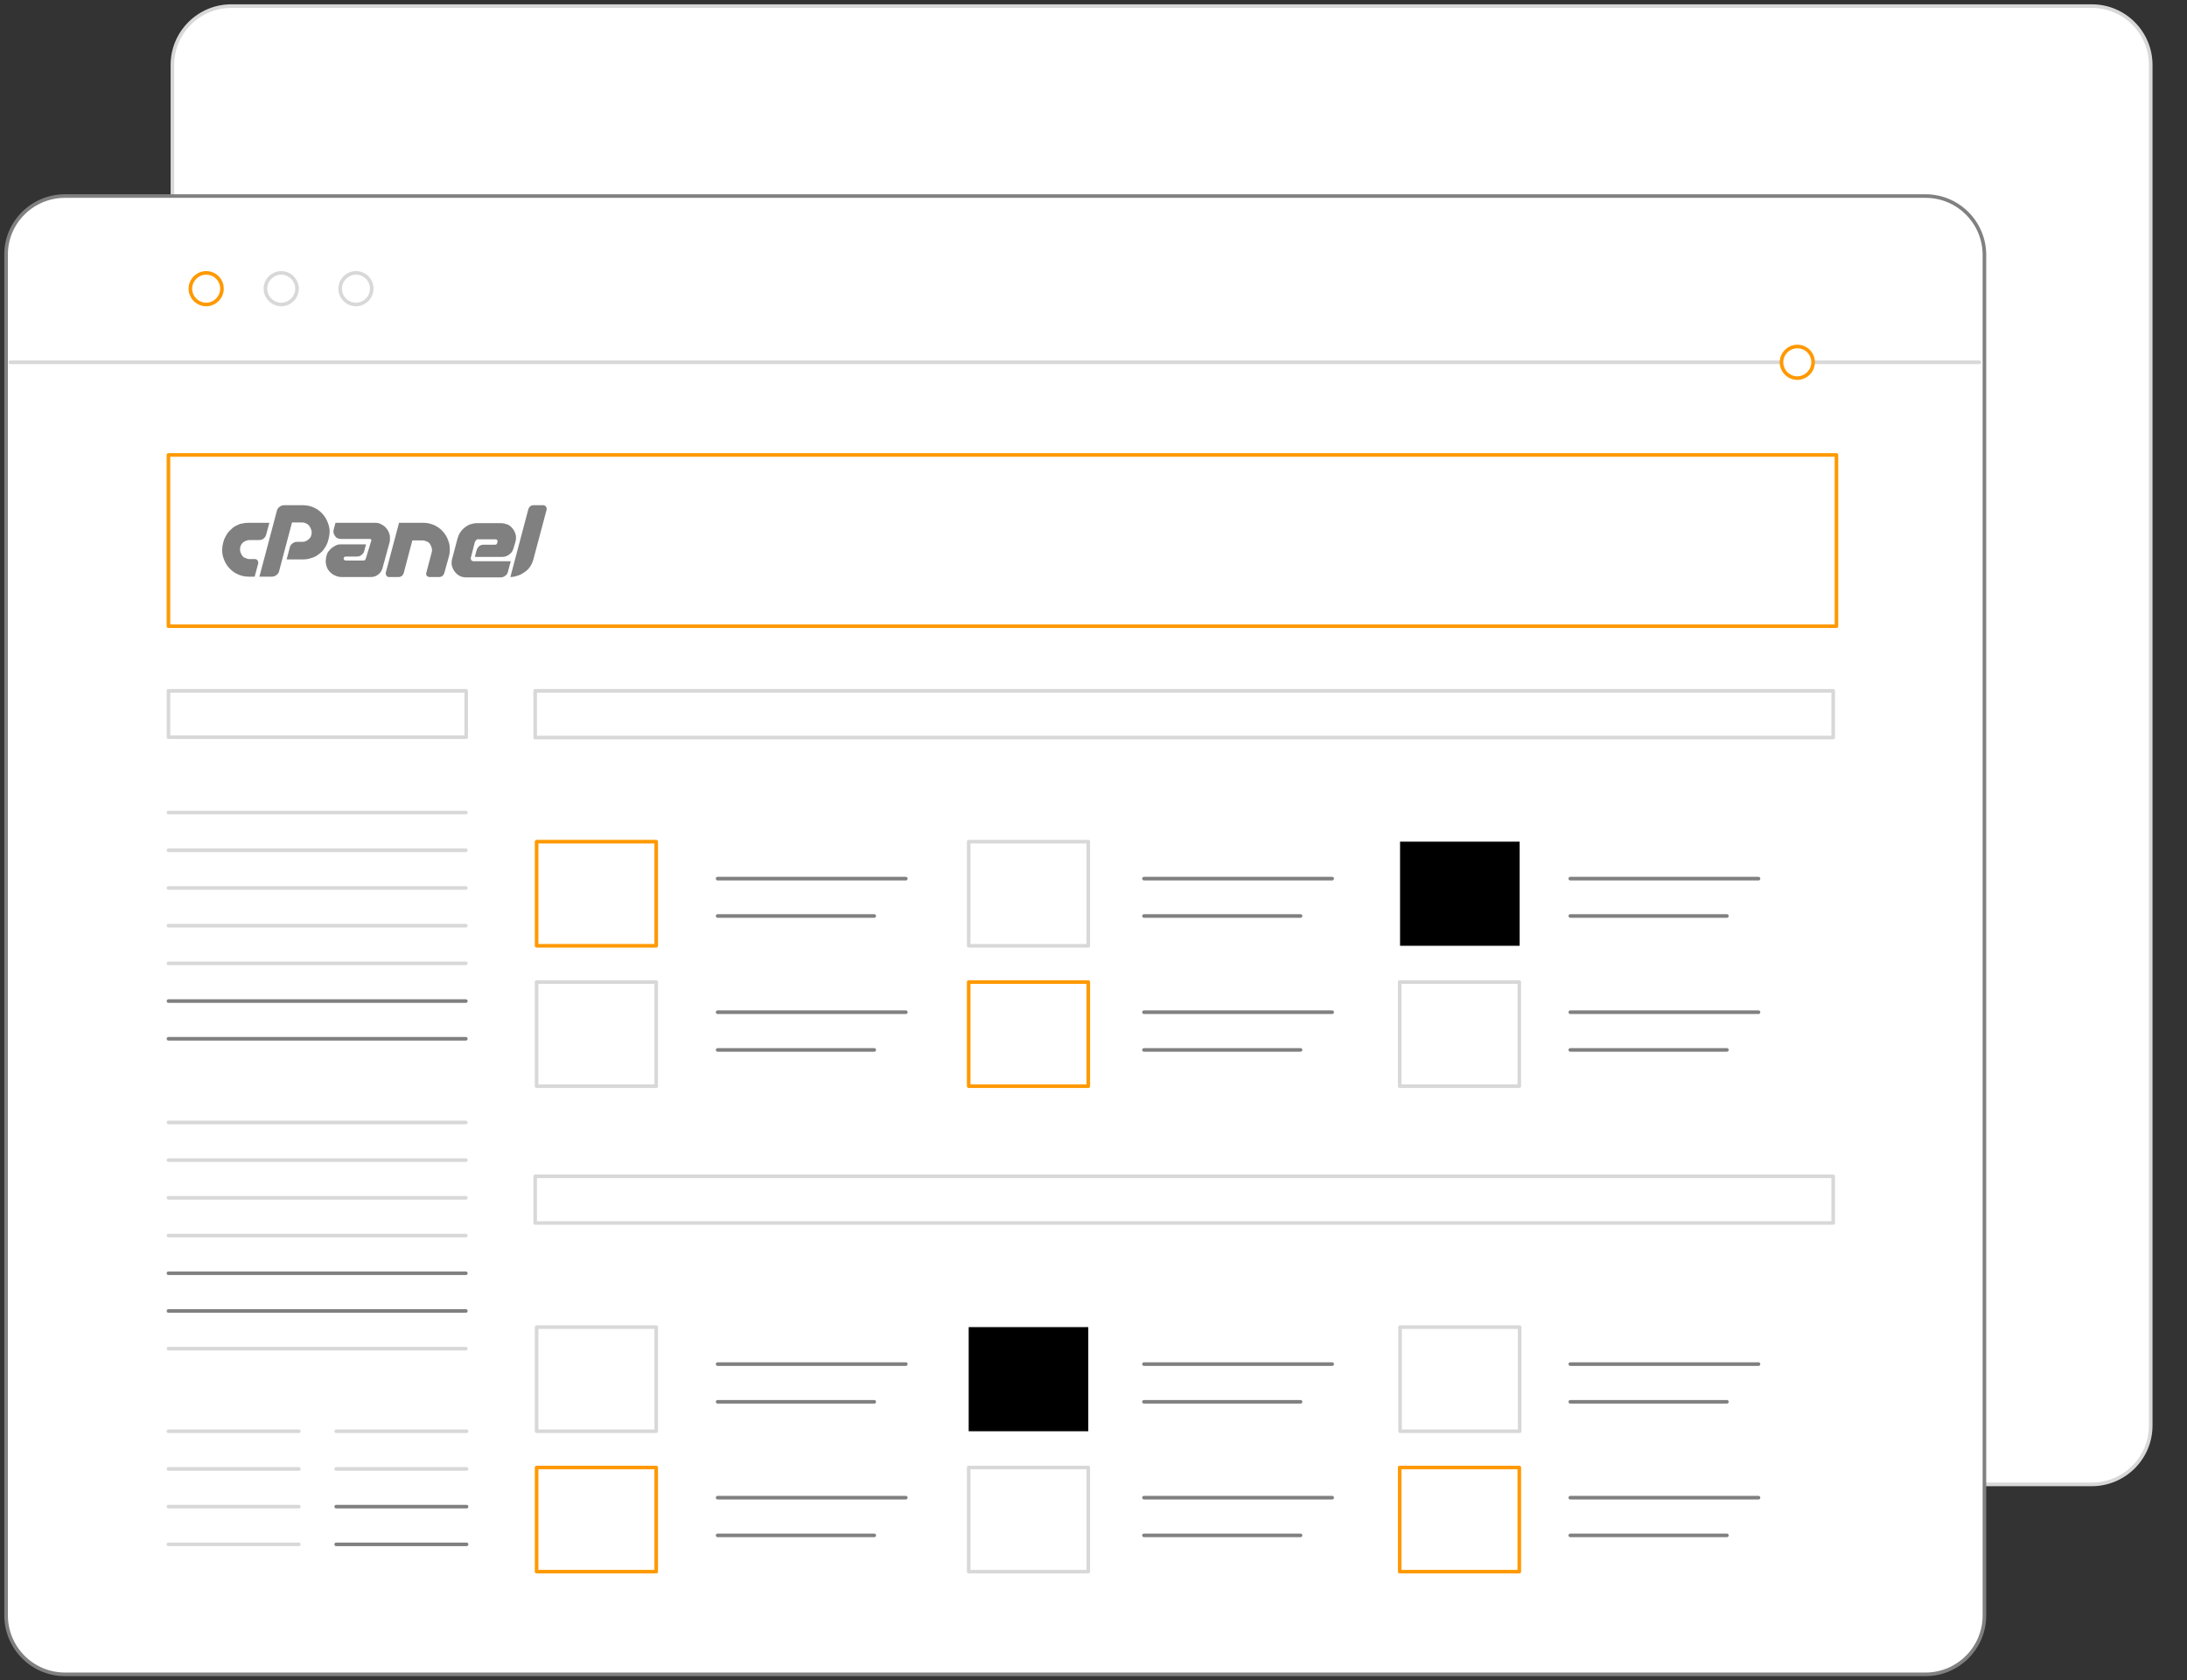 <?xml version="1.0" encoding="utf-8"?>
<!-- Generator: Adobe Illustrator 22.0.0, SVG Export Plug-In . SVG Version: 6.00 Build 0)  -->
<svg version="1.1" id="Layer_1" xmlns="http://www.w3.org/2000/svg" xmlns:xlink="http://www.w3.org/1999/xlink" x="0px" y="0px"
	 viewBox="0 0 608.9 468" style="enable-background:new 0 0 608.9 468;" xml:space="preserve">
<rect x="0" y="0" width="608.9" height="468" fill="#333333" stroke="none"/>
<style type="text/css">
	.panel0{fill:#FFFFFF;stroke:#D8D8D8;stroke-linecap:round;stroke-linejoin:round;stroke-miterlimit:10;}
	.panel1{fill:#FFFFFF;stroke:#808080;stroke-linecap:round;stroke-linejoin:round;stroke-miterlimit:10;}
	.panel2{fill:#FFFFFF;stroke:#ff9900;stroke-linecap:round;stroke-linejoin:round;stroke-miterlimit:10;}
	.panel3{fill:none;stroke:#D8D8D8;stroke-linecap:round;stroke-linejoin:round;stroke-miterlimit:10;}
	.panel4{fill:none;stroke:#ff9900;stroke-linecap:round;stroke-linejoin:round;stroke-miterlimit:10;}
	.panel5{fill:none;stroke:#808080;stroke-linecap:round;stroke-linejoin:round;stroke-miterlimit:10;}
	.panel6{fill:none;stroke:#FFFFFF;stroke-linecap:round;stroke-linejoin:round;stroke-miterlimit:10;}
	.panel7{fill:#808080;}
</style>
<path class="panel0" d="M64.4,1.7h518c9.1,0,16.4,7.4,16.4,16.4v378.9c0,9.1-7.4,16.4-16.4,16.4h-518c-9.1,0-16.4-7.4-16.4-16.4V18.1
	C48,9,55.4,1.7,64.4,1.7z"/>
<path class="panel1" d="M18.1,54.6h518c9.1,0,16.4,7.4,16.4,16.4v378.9c0,9.1-7.4,16.4-16.4,16.4h-518c-9.1,0-16.4-7.4-16.4-16.4V71
	C1.6,62,9,54.6,18.1,54.6z"/>
<path id="svg-concept" class="panel2" d="M61.8,80.4c0,2.4-2,4.4-4.4,4.4c-2.4,0-4.4-2-4.4-4.4s2-4.4,4.4-4.4C59.9,76,61.8,78,61.8,80.4z"/>
<path class="panel3" d="M82.7,80.4c0,2.4-2,4.4-4.4,4.4c-2.4,0-4.4-2-4.4-4.4s2-4.4,4.4-4.4C80.7,76,82.7,78,82.7,80.4z"/>
<path class="panel3" d="M103.5,80.4c0,2.4-2,4.4-4.4,4.4c-2.4,0-4.4-2-4.4-4.4s2-4.4,4.4-4.4C101.6,76,103.5,78,103.5,80.4z"/>
<path class="panel3" d="M2.9,100.9h548.2"/>
<g>
	<rect x="46.9" y="126.7" id="svg-concept" class="panel4" width="464.4" height="47.7"/>
	<rect x="46.9" y="192.4" class="panel3" width="82.9" height="12.9"/>
	<rect x="149" y="192.4" class="panel3" width="361.4" height="13"/>
	<rect x="149.4" y="234.4" id="svg-concept" class="panel4" width="33.3" height="29"/>
	<rect x="269.7" y="234.4" class="panel3" width="33.3" height="29"/>
	<g>
	<rect id="svg-ico" x="389.8" y="234.4" width="33.3" height="29"/>
		<animate 
		attributeName="opacity"
        values="0;1;0" 
        dur="1s"
        repeatCount="indefinite"/>

        <animate 
			attributeName="fill"
			xlink:href="#svg-ico"
			calMode="linear"
			dur="1s"
			begin="0s"
			from="#ffffff" 
			to="#ee5486"  
			fill="freeze" />
    </g>
	<rect x="149.4" y="273.5" class="panel3" width="33.3" height="29"/>
	<rect x="269.7" y="273.5" id="svg-concept" class="panel4" width="33.3" height="29"/>
	<rect x="389.7" y="273.5" class="panel3" width="33.3" height="29"/>
	<line class="panel3" x1="46.9" y1="226.3" x2="129.7" y2="226.3"/>
	<line class="panel3" x1="46.9" y1="236.8" x2="129.7" y2="236.8"/>
	<line class="panel5" x1="199.8" y1="244.7" x2="252.2" y2="244.7"/>
	<line class="panel5" x1="199.8" y1="255.1" x2="243.4" y2="255.1"/>
	<line class="panel5" x1="318.5" y1="244.7" x2="370.9" y2="244.7"/>
	<line class="panel5" x1="318.5" y1="255.1" x2="362.1" y2="255.1"/>
	<line class="panel5" x1="437.2" y1="244.7" x2="489.6" y2="244.7"/>
	<line class="panel5" x1="437.2" y1="255.1" x2="480.8" y2="255.1"/>
	<line class="panel5" x1="199.8" y1="281.9" x2="252.2" y2="281.9"/>
	<line class="panel5" x1="199.8" y1="292.4" x2="243.4" y2="292.4"/>
	<line class="panel5" x1="318.5" y1="281.9" x2="370.9" y2="281.9"/>
	<line class="panel5" x1="318.5" y1="292.4" x2="362.1" y2="292.4"/>
	<line class="panel5" x1="437.2" y1="281.9" x2="489.6" y2="281.9"/>
	<line class="panel5" x1="437.2" y1="292.4" x2="480.8" y2="292.4"/>
	<rect x="149" y="327.6" class="panel3" width="361.4" height="13"/>
	<rect x="149.4" y="369.6" class="panel3" width="33.3" height="29"/>

	<g>
	<rect id="svg-ico" x="269.7" y="369.6" width="33.3" height="29"/>
		<animate 
		attributeName="opacity"
        values="0;1;0" 
        dur="1s"
        repeatCount="indefinite"/>

        <animate 
			attributeName="fill"
			xlink:href="#svg-ico"
			calMode="linear"
			dur="1s"
			begin="0.5s"
			from="#ffffff" 
			to="#ee5486"  
			fill="freeze" />
    </g>

	<rect x="389.8" y="369.6" class="panel3" width="33.3" height="29"/>
	<rect x="149.4" y="408.7" id="svg-concept" class="panel4" width="33.3" height="29"/>
	<rect x="269.7" y="408.7" class="panel3" width="33.3" height="29"/>
	<rect x="389.7" y="408.7" id="svg-concept" class="panel4" width="33.3" height="29"/>
	<line class="panel5" x1="199.8" y1="379.9" x2="252.2" y2="379.9"/>
	<line class="panel5" x1="199.8" y1="390.4" x2="243.4" y2="390.4"/>
	<line class="panel5" x1="318.5" y1="379.9" x2="370.9" y2="379.9"/>
	<line class="panel5" x1="318.5" y1="390.4" x2="362.1" y2="390.4"/>
	<line class="panel5" x1="437.2" y1="379.9" x2="489.6" y2="379.9"/>
	<line class="panel5" x1="437.2" y1="390.4" x2="480.8" y2="390.4"/>
	<line class="panel5" x1="199.8" y1="417.1" x2="252.2" y2="417.1"/>
	<line class="panel5" x1="199.8" y1="427.6" x2="243.4" y2="427.6"/>
	<line class="panel5" x1="318.5" y1="417.1" x2="370.9" y2="417.1"/>
	<line class="panel5" x1="318.5" y1="427.6" x2="362.1" y2="427.6"/>
	<line class="panel5" x1="437.2" y1="417.1" x2="489.6" y2="417.1"/>
	<line class="panel5" x1="437.2" y1="427.6" x2="480.8" y2="427.6"/>
	<line class="panel3" x1="46.9" y1="247.3" x2="129.7" y2="247.3"/>
	<line class="panel3" x1="46.9" y1="257.8" x2="129.7" y2="257.8"/>
	<line class="panel3" x1="46.9" y1="268.3" x2="129.7" y2="268.3"/>
	<line class="panel5" x1="46.9" y1="278.8" x2="129.7" y2="278.8"/>
	<line class="panel5" x1="46.9" y1="289.3" x2="129.7" y2="289.3"/>
	<line class="panel3" x1="46.9" y1="312.6" x2="129.7" y2="312.6"/>
	<line class="panel3" x1="46.9" y1="323.1" x2="129.7" y2="323.1"/>
	<line class="panel3" x1="46.9" y1="333.6" x2="129.7" y2="333.6"/>
	<line class="panel3" x1="46.9" y1="344.1" x2="129.7" y2="344.1"/>
	<line class="panel5" x1="46.9" y1="354.6" x2="129.7" y2="354.6"/>
	<line class="panel5" x1="46.9" y1="365.1" x2="129.7" y2="365.1"/>
	<line class="panel3" x1="46.9" y1="375.6" x2="129.7" y2="375.6"/>
	<line class="panel3" x1="46.9" y1="398.6" x2="83.2" y2="398.6"/>
	<line class="panel3" x1="46.9" y1="409.1" x2="83.2" y2="409.1"/>
	<line class="panel3" x1="46.9" y1="419.6" x2="83.2" y2="419.6"/>
	<line class="panel3" x1="46.9" y1="430.1" x2="83.2" y2="430.1"/>
	<line class="panel3" x1="93.6" y1="398.6" x2="129.9" y2="398.6"/>
	<line class="panel3" x1="93.6" y1="409.1" x2="129.9" y2="409.1"/>
	<line class="panel5" x1="93.6" y1="419.6" x2="129.9" y2="419.6"/>
	<line class="panel5" x1="93.6" y1="430.1" x2="129.9" y2="430.1"/>
</g>
<path class="panel6" d="M414.9,160.5c0,0.3-0.3,0.6-0.7,0.6h-72.4c-0.4,0-0.7-0.3-0.7-0.6v-18.7c0-0.3,0.3-0.6,0.7-0.6h72.4
	c0.4,0,0.7,0.3,0.7,0.6V160.5z"/>
<path class="panel6" d="M487.8,160.5c0,0.3-0.3,0.6-0.6,0.6h-55.7c-0.3,0-0.6-0.3-0.6-0.6v-18.7c0-0.3,0.2-0.6,0.6-0.6h55.7
	c0.3,0,0.6,0.3,0.6,0.6V160.5z"/>
<g>
	<path class="panel7" d="M103.3,150.8l0.1-0.3c0-0.1,0-0.2-0.1-0.3c-0.1-0.1-0.2-0.1-0.3-0.1h-8.1c-0.3,0-0.7-0.1-0.9-0.2
		c-0.3-0.1-0.5-0.3-0.7-0.6c-0.2-0.2-0.3-0.5-0.4-0.8s-0.1-0.6,0-1l0.5-1.9h11c0.7,0,1.3,0.1,1.9,0.5c0.6,0.3,1,0.7,1.4,1.2
		c0.4,0.5,0.6,1,0.8,1.7c0.1,0.6,0.1,1.3,0,1.9l-2,7.3c-0.2,0.7-0.6,1.4-1.2,1.8c-0.6,0.5-1.3,0.7-2.1,0.7l-8.1,0
		c-0.7,0-1.4-0.2-2-0.5c-0.6-0.3-1.1-0.7-1.5-1.2c-0.4-0.5-0.7-1.1-0.8-1.8c-0.2-0.7-0.1-1.3,0-2l0.1-0.4c0.1-0.5,0.3-0.9,0.6-1.3
		c0.3-0.4,0.6-0.7,1-1c0.4-0.3,0.8-0.5,1.2-0.7c0.5-0.2,0.9-0.2,1.4-0.2h6.8l-0.5,1.9c-0.1,0.4-0.4,0.8-0.8,1.1
		c-0.4,0.3-0.8,0.4-1.3,0.4h-3c-0.3,0-0.5,0.1-0.6,0.4c-0.1,0.2,0,0.3,0.1,0.5c0.1,0.1,0.3,0.2,0.4,0.2h4.9c0.2,0,0.3,0,0.5-0.1
		c0.1-0.1,0.2-0.2,0.2-0.4l0.1-0.2L103.3,150.8z"/>
	<g>
		<path class="panel7" d="M69.3,145.6H75l-0.9,3.3c-0.1,0.5-0.4,0.8-0.7,1.1c-0.4,0.3-0.8,0.4-1.3,0.4h-2.6c-0.6,0-1.1,0.2-1.6,0.5
			c-0.5,0.3-0.8,0.8-1,1.4c-0.1,0.5-0.1,0.9,0,1.3c0.1,0.4,0.3,0.8,0.5,1.1c0.2,0.3,0.5,0.6,0.9,0.7c0.4,0.2,0.8,0.3,1.2,0.3H71
			c0.3,0,0.5,0.1,0.7,0.4c0.2,0.2,0.2,0.5,0.2,0.8l-1,3.7h-1.7c-1.2,0-2.3-0.3-3.3-0.8c-1-0.5-1.8-1.2-2.5-2.1
			c-0.7-0.9-1.1-1.9-1.4-3c-0.2-1.1-0.2-2.2,0.1-3.4l0.1-0.4c0.2-0.8,0.6-1.5,1-2.2c0.5-0.7,1-1.2,1.6-1.7c0.6-0.5,1.3-0.8,2.1-1.1
			C67.7,145.7,68.5,145.6,69.3,145.6"/>
		<path class="panel7" d="M72.2,160.7l4.9-18.5c0.1-0.5,0.4-0.8,0.8-1.1c0.4-0.3,0.8-0.4,1.3-0.4h5.2c1.2,0,2.3,0.3,3.3,0.8
			c1,0.5,1.8,1.2,2.5,2.1c0.7,0.9,1.1,1.9,1.4,3c0.3,1.1,0.2,2.2-0.1,3.4l-0.1,0.4c-0.2,0.8-0.5,1.5-1,2.2c-0.4,0.7-1,1.3-1.6,1.7
			c-0.6,0.5-1.3,0.9-2.1,1.1c-0.8,0.3-1.6,0.4-2.4,0.4h-4.5l0.9-3.4c0.1-0.5,0.4-0.8,0.8-1.1c0.4-0.3,0.8-0.4,1.3-0.4h1.4
			c0.6,0,1.1-0.2,1.6-0.6c0.5-0.4,0.8-0.8,0.9-1.4c0.1-0.4,0.1-0.8,0-1.2c-0.1-0.4-0.3-0.8-0.5-1.1c-0.2-0.3-0.5-0.6-0.9-0.8
			c-0.4-0.2-0.8-0.3-1.2-0.3h-2.8l-3.6,13.6c-0.1,0.5-0.4,0.8-0.8,1.1c-0.4,0.3-0.8,0.4-1.3,0.4H72.2z"/>
		<path class="panel7" d="M117.9,145.6c1.2,0,2.3,0.3,3.3,0.8c1,0.5,1.8,1.2,2.5,2.1c0.7,0.9,1.1,1.9,1.4,3c0.2,1.1,0.2,2.3-0.1,3.4
			l-1.3,4.7c-0.1,0.3-0.3,0.6-0.5,0.8c-0.3,0.2-0.6,0.3-0.9,0.3h-2.7c-0.3,0-0.6-0.1-0.8-0.4c-0.2-0.2-0.2-0.5-0.1-0.8l1.5-5.7
			c0.1-0.4,0.1-0.8,0-1.2c-0.1-0.4-0.3-0.8-0.5-1.1c-0.2-0.3-0.5-0.6-0.9-0.7c-0.4-0.2-0.8-0.3-1.2-0.3h-2.8l-2.4,9.1
			c-0.1,0.3-0.3,0.6-0.5,0.8c-0.3,0.2-0.6,0.3-0.9,0.3h-2.7c-0.3,0-0.5-0.1-0.7-0.4c-0.2-0.2-0.2-0.5-0.2-0.8l3.7-13.9H117.9z"/>
		<path class="panel7" d="M132.6,150.4c-0.2,0.2-0.3,0.4-0.4,0.6l-1.1,4.3c-0.1,0.2,0,0.4,0.1,0.7c0.2,0.2,0.4,0.3,0.6,0.3h10.4l-0.8,3
			c-0.1,0.5-0.4,0.8-0.8,1.1c-0.4,0.3-0.8,0.4-1.3,0.4h-9.4c-0.7,0-1.3-0.1-1.9-0.4c-0.6-0.3-1-0.7-1.4-1.2c-0.4-0.5-0.6-1-0.8-1.7
			c-0.1-0.6-0.1-1.3,0.1-1.9l1.5-5.7c0.2-0.6,0.4-1.2,0.8-1.7c0.3-0.5,0.8-1,1.2-1.3c0.5-0.4,1-0.7,1.6-0.9c0.6-0.2,1.2-0.3,1.8-0.3
			h6.7c0.7,0,1.3,0.2,1.9,0.4c0.6,0.3,1,0.7,1.4,1.2c0.4,0.5,0.6,1,0.8,1.7c0.1,0.6,0.1,1.3-0.1,1.9l-0.5,1.7
			c-0.2,0.8-0.6,1.4-1.2,1.8c-0.6,0.5-1.3,0.7-2.1,0.7h-7.5l0.5-1.9c0.1-0.4,0.4-0.8,0.7-1.1c0.4-0.3,0.8-0.4,1.3-0.4h3.1
			c0.3,0,0.5-0.1,0.6-0.4l0.1-0.4c0.1-0.2,0-0.4-0.1-0.5c-0.1-0.2-0.3-0.2-0.5-0.2h-4.6C133,150.1,132.8,150.2,132.6,150.4"/>
		<path class="panel7" d="M142.1,160.7l5-18.9c0.1-0.3,0.3-0.6,0.5-0.8c0.3-0.2,0.6-0.3,0.9-0.3h2.7c0.3,0,0.6,0.1,0.8,0.4
			c0.2,0.2,0.2,0.5,0.2,0.8l-3.7,13.9c-0.2,0.7-0.5,1.4-0.9,2c-0.4,0.6-0.9,1.1-1.5,1.5c-0.6,0.4-1.2,0.8-1.9,1
			C143.6,160.5,142.9,160.7,142.1,160.7"/>
	</g>
</g>
<g>
<path id="svg-concept" class="panel2" d="M504.8,100.9c0,2.4-2,4.4-4.4,4.4c-2.4,0-4.4-2-4.4-4.4s2-4.4,4.4-4.4C502.8,96.5,504.8,98.4,504.8,100.9z"/>
	<animateMotion
	path="M40, 0 -495 0 45 0"
	begin="0s" 
	dur="12s" 
	repeatCount="indefinite"
	/>
</g>
</svg>
